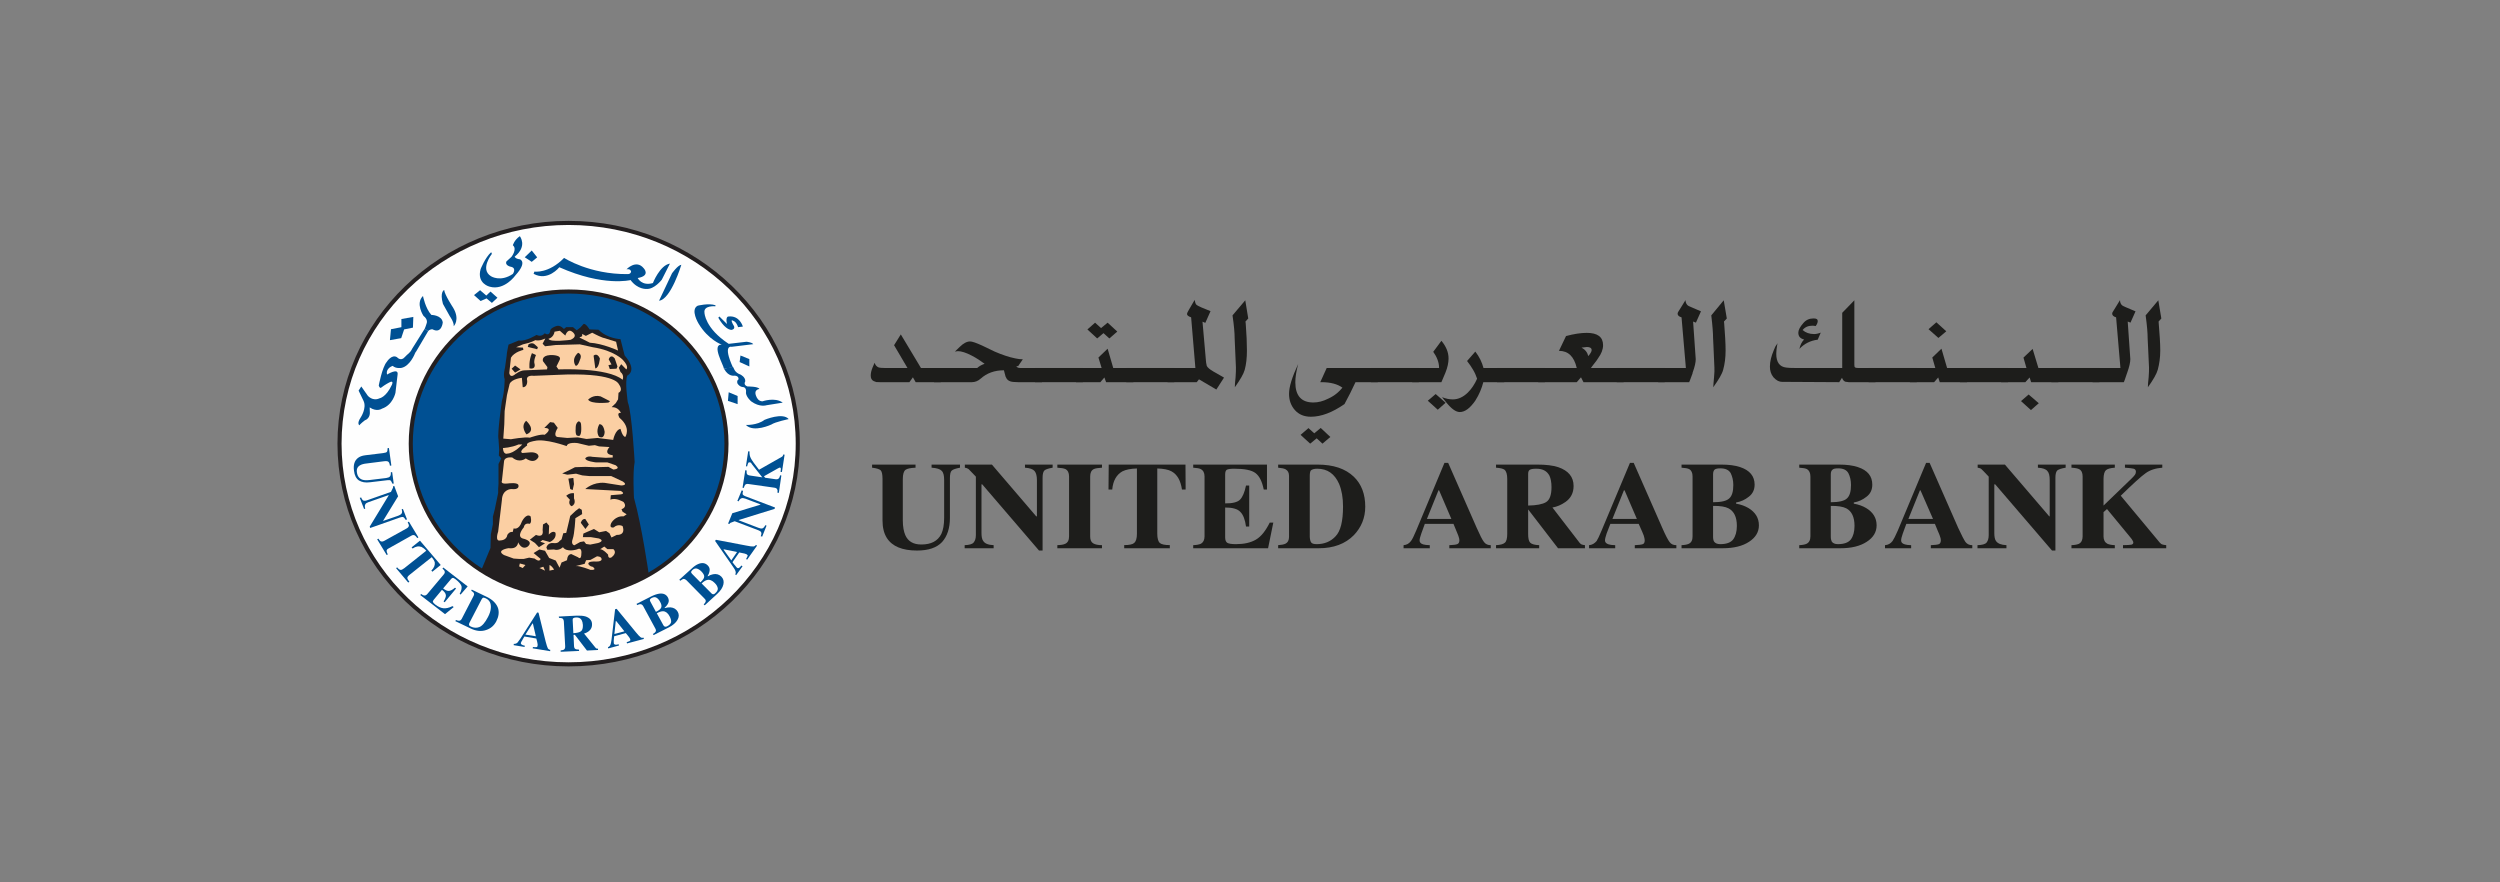 <svg width="170" height="60" viewBox="0 0 170 60" fill="none" xmlns="http://www.w3.org/2000/svg">
<rect x="0" y="0" width="170" height="60" fill="#808080" stroke="none"/>
<g clip-path="url(#clip0_2589_28846)">
<path fill-rule="evenodd" clip-rule="evenodd" d="M62.257 31.592V31.803C61.914 31.817 61.684 31.865 61.569 31.953C61.458 32.041 61.391 32.25 61.391 32.572V35.387C61.391 35.817 61.458 36.146 61.557 36.382C61.746 36.815 62.106 37.026 62.65 37.026C63.32 37.026 63.769 36.79 64.01 36.31C64.135 36.046 64.202 35.684 64.202 35.208V32.642C64.202 32.337 64.154 32.13 64.033 32.013C63.921 31.897 63.694 31.824 63.347 31.803V31.592H65.28V31.803C64.998 31.856 64.81 31.918 64.722 31.997C64.632 32.07 64.595 32.248 64.595 32.518V35.208C64.595 35.92 64.414 36.465 64.061 36.858C63.694 37.248 63.131 37.437 62.357 37.437C61.354 37.437 60.666 37.154 60.301 36.575C60.108 36.267 60.011 35.871 60.011 35.387V32.572C60.011 32.259 59.968 32.058 59.88 31.976C59.791 31.895 59.585 31.836 59.301 31.803V31.592" fill="#1D1D1B"/>
<path fill-rule="evenodd" clip-rule="evenodd" d="M65.597 37.071C65.913 37.062 66.117 37.001 66.207 36.89C66.306 36.772 66.359 36.61 66.359 36.394V32.411C66.09 32.123 65.926 31.953 65.866 31.9C65.798 31.848 65.71 31.817 65.61 31.803V31.592H67.45L70.464 35.112H70.511V32.642C70.511 32.353 70.45 32.146 70.347 32.026C70.235 31.9 70.02 31.824 69.699 31.803V31.592H71.579V31.803C71.316 31.848 71.123 31.909 71.034 31.979C70.945 32.053 70.896 32.223 70.896 32.477V37.437H70.653L66.791 32.935H66.741V36.236C66.741 36.496 66.777 36.682 66.858 36.785C66.969 36.961 67.199 37.056 67.567 37.071V37.281H65.597" fill="#1D1D1B"/>
<path fill-rule="evenodd" clip-rule="evenodd" d="M71.899 37.071C72.151 37.062 72.317 37.035 72.436 36.978C72.613 36.896 72.696 36.724 72.696 36.474V32.401C72.696 32.151 72.613 31.982 72.448 31.897C72.34 31.848 72.162 31.817 71.899 31.803V31.592H74.934V31.803C74.669 31.817 74.491 31.848 74.385 31.895C74.212 31.979 74.132 32.146 74.132 32.401V36.474C74.132 36.711 74.198 36.867 74.338 36.948C74.464 37.026 74.669 37.071 74.934 37.071V37.281H71.899" fill="#1D1D1B"/>
<path fill-rule="evenodd" clip-rule="evenodd" d="M75.393 31.592H80.613L80.623 33.288H80.373C80.283 32.675 80.056 32.265 79.659 32.049C79.457 31.935 79.127 31.87 78.695 31.856V36.297C78.695 36.609 78.758 36.815 78.86 36.917C78.978 37.018 79.201 37.067 79.547 37.067V37.281H76.446V37.067C76.801 37.067 77.021 37.015 77.13 36.917C77.249 36.81 77.311 36.605 77.311 36.297V31.856C76.877 31.87 76.561 31.935 76.329 32.049C75.927 32.271 75.685 32.685 75.632 33.288H75.378" fill="#1D1D1B"/>
<path fill-rule="evenodd" clip-rule="evenodd" d="M81.138 37.281V37.071C81.376 37.062 81.555 37.026 81.669 36.971C81.821 36.883 81.909 36.713 81.909 36.474V32.401C81.909 32.151 81.821 31.989 81.654 31.9C81.555 31.848 81.391 31.817 81.138 31.803V31.592H86.155V33.288H85.935C85.824 32.746 85.644 32.375 85.377 32.172C85.112 31.968 84.633 31.873 83.929 31.873C83.665 31.873 83.485 31.897 83.409 31.953C83.344 32.004 83.311 32.109 83.311 32.271V34.23C83.802 34.237 84.149 34.152 84.323 33.975C84.498 33.797 84.633 33.477 84.729 33.014H84.946V35.805H84.729C84.667 35.335 84.536 34.995 84.337 34.803C84.149 34.602 83.802 34.511 83.311 34.511V36.542C83.311 36.724 83.359 36.841 83.446 36.906C83.549 36.971 83.739 37.002 84.044 37.002C84.594 37.002 85.049 36.902 85.404 36.693C85.758 36.485 86.063 36.097 86.343 35.535H86.585L86.229 37.281" fill="#1D1D1B"/>
<path fill-rule="evenodd" clip-rule="evenodd" d="M89.164 36.89C89.215 36.965 89.345 37.002 89.534 37.002C90.055 37.002 90.486 36.826 90.813 36.474C91.159 36.125 91.326 35.445 91.326 34.438C91.326 33.842 91.238 33.336 91.058 32.904C90.753 32.217 90.269 31.873 89.572 31.873C89.355 31.873 89.203 31.918 89.126 32.006C89.092 32.068 89.064 32.186 89.064 32.362V36.509C89.076 36.686 89.102 36.81 89.164 36.89ZM86.914 37.071C87.145 37.056 87.297 37.022 87.396 36.978C87.573 36.892 87.654 36.734 87.654 36.509V32.362C87.654 32.145 87.573 31.993 87.412 31.909C87.311 31.856 87.145 31.824 86.914 31.803V31.592H89.583C90.675 31.592 91.489 31.87 92.062 32.42C92.582 32.923 92.837 33.603 92.837 34.455C92.837 35.212 92.572 35.858 92.062 36.391C91.478 36.985 90.675 37.281 89.684 37.281H86.914" fill="#1D1D1B"/>
<path fill-rule="evenodd" clip-rule="evenodd" d="M98.693 35.288L97.858 33.343H97.815L97.03 35.288H98.693ZM95.443 37.072C95.654 37.056 95.819 36.961 95.946 36.79C96.028 36.687 96.151 36.445 96.3 36.082L98.223 31.475H98.475L100.419 35.9C100.637 36.395 100.798 36.713 100.914 36.86C101.017 37.002 101.184 37.074 101.372 37.072V37.281H98.554V37.072C98.837 37.062 99.012 37.035 99.097 37.001C99.188 36.965 99.238 36.875 99.238 36.733C99.238 36.663 99.215 36.563 99.165 36.426C99.138 36.348 99.097 36.254 99.05 36.142L98.837 35.625H96.887C96.764 35.959 96.687 36.184 96.648 36.283C96.571 36.502 96.532 36.655 96.532 36.752C96.532 36.88 96.61 36.965 96.772 37.018C96.88 37.049 97.03 37.068 97.225 37.072V37.281H95.443V37.072Z" fill="#1D1D1B"/>
<path fill-rule="evenodd" clip-rule="evenodd" d="M105.13 34.146C105.376 33.998 105.502 33.658 105.502 33.123C105.502 32.798 105.45 32.542 105.366 32.353C105.195 32.028 104.906 31.873 104.473 31.873C104.245 31.873 104.091 31.897 104.017 31.954C103.939 32.006 103.914 32.108 103.914 32.232V34.378C104.481 34.369 104.892 34.29 105.13 34.146ZM101.73 37.071C102.024 37.056 102.223 37.001 102.327 36.907C102.44 36.818 102.492 36.61 102.492 36.301V32.572C102.492 32.248 102.429 32.041 102.301 31.938C102.209 31.873 102.036 31.824 101.73 31.803V31.592H104.538C105.123 31.592 105.591 31.647 105.962 31.768C106.656 32.006 107.004 32.434 107.004 33.048C107.004 33.511 106.823 33.87 106.454 34.132C106.175 34.328 105.882 34.456 105.565 34.511L107.407 36.903C107.462 36.965 107.508 37.012 107.561 37.026C107.621 37.049 107.689 37.062 107.777 37.071V37.281H105.946L103.914 34.641V36.301C103.914 36.597 103.952 36.798 104.054 36.902C104.155 37.001 104.359 37.062 104.664 37.071V37.281H101.73" fill="#1D1D1B"/>
<path fill-rule="evenodd" clip-rule="evenodd" d="M111.307 35.288L110.471 33.343H110.426L109.645 35.288H111.307ZM108.055 37.072C108.259 37.056 108.425 36.961 108.57 36.79C108.639 36.687 108.754 36.445 108.906 36.082L110.837 31.475H111.092L113.037 35.9C113.253 36.395 113.419 36.713 113.533 36.86C113.633 37.002 113.787 37.074 113.993 37.072V37.281H111.165V37.072C111.432 37.062 111.623 37.035 111.715 37.001C111.804 36.965 111.84 36.875 111.84 36.733C111.84 36.663 111.816 36.563 111.777 36.426C111.741 36.348 111.715 36.254 111.662 36.142L111.432 35.625H109.504C109.376 35.959 109.287 36.184 109.249 36.283C109.175 36.502 109.139 36.655 109.139 36.752C109.139 36.88 109.225 36.965 109.391 37.018C109.491 37.049 109.633 37.068 109.834 37.072V37.281H108.055V37.072Z" fill="#1D1D1B"/>
<path fill-rule="evenodd" clip-rule="evenodd" d="M116.555 36.824C116.633 36.94 116.775 37.002 116.976 37.002C117.395 37.002 117.689 36.896 117.854 36.682C118.017 36.462 118.107 36.155 118.107 35.762C118.107 35.163 117.915 34.767 117.545 34.57C117.32 34.451 116.976 34.395 116.489 34.401V36.497C116.489 36.648 116.514 36.752 116.555 36.824ZM117.585 33.895C117.777 33.726 117.865 33.423 117.865 32.981C117.865 32.667 117.797 32.4 117.689 32.177C117.561 31.953 117.33 31.848 116.976 31.848C116.798 31.848 116.668 31.873 116.593 31.935C116.531 31.993 116.489 32.1 116.489 32.253V34.152C117.041 34.152 117.407 34.064 117.585 33.895ZM114.344 37.071C114.574 37.062 114.736 37.026 114.838 36.978C115.019 36.89 115.094 36.721 115.094 36.474V32.401C115.094 32.151 115.019 31.989 114.864 31.9C114.764 31.848 114.586 31.818 114.344 31.803V31.592H117.048C117.561 31.592 117.994 31.647 118.334 31.764C118.982 31.98 119.314 32.377 119.314 32.956C119.314 33.298 119.184 33.577 118.919 33.778C118.653 33.989 118.375 34.114 118.053 34.17V34.248C118.386 34.308 118.667 34.409 118.906 34.554C119.363 34.834 119.606 35.222 119.606 35.723C119.606 36.185 119.375 36.557 118.933 36.843C118.491 37.135 117.893 37.281 117.15 37.281H114.344" fill="#1D1D1B"/>
<path fill-rule="evenodd" clip-rule="evenodd" d="M124.558 36.824C124.634 36.94 124.776 37.002 124.979 37.002C125.395 37.002 125.691 36.896 125.858 36.682C126.02 36.462 126.107 36.155 126.107 35.762C126.107 35.163 125.919 34.767 125.553 34.57C125.32 34.451 124.979 34.395 124.494 34.401V36.497C124.494 36.648 124.525 36.752 124.558 36.824ZM125.59 33.895C125.779 33.726 125.868 33.423 125.868 32.981C125.868 32.667 125.804 32.4 125.691 32.177C125.566 31.953 125.338 31.848 124.992 31.848C124.802 31.848 124.673 31.873 124.614 31.935C124.535 31.993 124.494 32.1 124.494 32.253V34.152C125.041 34.152 125.414 34.064 125.59 33.895ZM122.349 37.071C122.575 37.062 122.741 37.026 122.845 36.978C123.021 36.89 123.108 36.721 123.108 36.474V32.401C123.108 32.151 123.021 31.989 122.876 31.9C122.769 31.848 122.601 31.818 122.349 31.803V31.592H125.055C125.566 31.592 125.997 31.647 126.34 31.764C126.997 31.98 127.316 32.377 127.316 32.956C127.316 33.298 127.19 33.577 126.923 33.778C126.657 33.989 126.377 34.114 126.058 34.17V34.248C126.386 34.308 126.671 34.409 126.909 34.554C127.368 34.834 127.61 35.222 127.61 35.723C127.61 36.185 127.381 36.557 126.936 36.843C126.49 37.135 125.896 37.281 125.155 37.281H122.349" fill="#1D1D1B"/>
<path fill-rule="evenodd" clip-rule="evenodd" d="M131.444 35.288L130.594 33.343H130.555L129.77 35.288H131.444ZM128.18 37.072C128.396 37.056 128.561 36.961 128.692 36.79C128.765 36.687 128.89 36.445 129.049 36.082L130.974 31.475H131.214L133.159 35.9C133.388 36.395 133.553 36.713 133.656 36.86C133.769 37.002 133.921 37.074 134.116 37.072V37.281H131.296V37.072C131.573 37.062 131.761 37.035 131.85 37.001C131.929 36.965 131.977 36.875 131.977 36.733C131.977 36.663 131.958 36.563 131.904 36.426C131.875 36.348 131.843 36.254 131.787 36.142L131.573 35.625H129.629C129.501 35.959 129.426 36.184 129.388 36.283C129.31 36.502 129.277 36.655 129.277 36.752C129.277 36.88 129.35 36.965 129.529 37.018C129.615 37.049 129.77 37.068 129.958 37.072V37.281H128.18V37.072Z" fill="#1D1D1B"/>
<path fill-rule="evenodd" clip-rule="evenodd" d="M134.469 37.071C134.8 37.062 135.002 37.001 135.091 36.89C135.182 36.772 135.232 36.61 135.232 36.394V32.411C134.962 32.123 134.8 31.953 134.739 31.9C134.685 31.848 134.595 31.817 134.481 31.803V31.592H136.334L139.349 35.112H139.38V32.642C139.38 32.353 139.334 32.146 139.219 32.026C139.119 31.9 138.904 31.824 138.577 31.803V31.592H140.465V31.803C140.19 31.848 140.011 31.909 139.908 31.979C139.819 32.053 139.768 32.223 139.768 32.477V37.437H139.537L135.673 32.935H135.613V36.236C135.613 36.496 135.648 36.682 135.726 36.785C135.842 36.961 136.081 37.056 136.438 37.071V37.281H134.469" fill="#1D1D1B"/>
<path fill-rule="evenodd" clip-rule="evenodd" d="M140.859 37.071C141.1 37.062 141.264 37.026 141.368 36.978C141.533 36.89 141.618 36.721 141.618 36.474V32.401C141.618 32.159 141.545 31.993 141.392 31.909C141.29 31.851 141.113 31.819 140.859 31.803V31.592H143.808V31.803C143.515 31.824 143.313 31.879 143.21 31.967C143.11 32.049 143.04 32.253 143.04 32.572V34.378L144.936 32.551C145.066 32.426 145.14 32.337 145.179 32.282C145.215 32.226 145.242 32.159 145.242 32.081C145.242 31.975 145.192 31.9 145.089 31.873C144.99 31.848 144.796 31.819 144.497 31.803V31.592H147.036V31.803C146.578 31.838 146.197 31.963 145.903 32.177C145.61 32.381 145.043 32.897 144.211 33.708L146.871 36.906C146.933 36.971 146.984 37.012 147.048 37.026C147.102 37.046 147.189 37.062 147.303 37.071V37.281H144.364V37.071C144.646 37.067 144.826 37.056 144.928 37.039C145.014 37.018 145.066 36.971 145.066 36.892C145.066 36.858 145.052 36.81 145.014 36.752C144.99 36.693 144.928 36.618 144.851 36.525L143.276 34.615L143.04 34.825V36.474C143.04 36.721 143.136 36.885 143.3 36.975C143.405 37.022 143.566 37.062 143.808 37.071V37.281H140.859" fill="#1D1D1B"/>
<path fill-rule="evenodd" clip-rule="evenodd" d="M63.973 25.023V25.988H62.265L62.077 25.657L61.84 25.988H59.828C59.701 25.988 59.627 25.987 59.586 25.979C59.563 25.972 59.499 25.951 59.412 25.915C59.271 25.848 59.209 25.72 59.209 25.538C59.209 25.365 59.257 25.177 59.335 24.987L59.472 24.67C59.524 24.83 59.615 24.929 59.739 24.981C59.815 25.009 59.969 25.023 60.158 25.023H61.708L60.797 23.475L61.255 22.74L62.625 25.023" fill="#1D1D1B"/>
<path fill-rule="evenodd" clip-rule="evenodd" d="M69.552 24.43L69.231 24.903L69.116 24.889C69.142 24.98 69.231 25.023 69.381 25.023H70.858V25.988H69.231C68.968 25.988 68.785 25.966 68.686 25.926C68.491 25.856 68.38 25.693 68.33 25.426L68.307 25.338L68.267 25.179C67.628 25.179 67.11 25.37 66.688 25.745C66.511 25.907 66.306 25.988 66.09 25.988H63.515V25.023H66.45C66.588 24.898 66.754 24.805 66.954 24.738C66.688 24.542 66.409 24.353 66.09 24.188C65.699 23.98 65.368 23.878 65.138 23.878L64.934 23.906L65.266 23.584C65.52 23.34 65.747 23.218 65.968 23.218C66.105 23.218 66.375 23.311 66.791 23.5C67.071 23.638 67.351 23.77 67.628 23.903C68.153 24.131 68.622 24.288 69.043 24.372C69.231 24.416 69.398 24.43 69.552 24.43Z" fill="#1D1D1B"/>
<path fill-rule="evenodd" clip-rule="evenodd" d="M70.377 25.988H73.64V25.023H70.377V25.988Z" fill="#1D1D1B"/>
<path fill-rule="evenodd" clip-rule="evenodd" d="M75.975 22.547L75.435 23.014L75.038 22.653L74.608 23.014L73.944 22.402L74.465 21.942L74.871 22.309L75.319 21.942L75.975 22.547ZM75.319 23.712L75.7 25.023H77.071V25.988H75.214L75.099 25.668L74.823 25.988H73.169V25.023H74.91L74.693 24.311L75.319 23.712Z" fill="#1D1D1B"/>
<path fill-rule="evenodd" clip-rule="evenodd" d="M76.586 25.988H79.853V25.023H76.586V25.988Z" fill="#1D1D1B"/>
<path fill-rule="evenodd" clip-rule="evenodd" d="M82.316 21.159L81.961 21.955L81.77 21.873L82.001 24.502C82.001 24.594 82.026 24.726 82.062 24.886C82.115 24.987 82.256 25.119 82.518 25.267L83.233 25.677L82.711 26.489L81.531 25.794L81.376 25.988H79.393V25.023H81.286L80.997 21.579C80.807 21.515 80.717 21.44 80.717 21.353C80.717 21.312 80.742 21.249 80.793 21.159L80.867 21.027L81.235 20.395C81.262 20.558 81.3 20.673 81.361 20.727C81.404 20.764 81.511 20.826 81.692 20.903" fill="#1D1D1B"/>
<path fill-rule="evenodd" clip-rule="evenodd" d="M83.969 26.334C83.969 26.201 83.982 25.976 84.019 25.657C84.043 25.374 84.043 25.143 84.043 24.987C83.982 23.74 83.956 23.076 83.956 22.996C83.956 22.681 83.918 22.166 83.811 21.445L84.678 20.42L84.881 21.657L84.692 21.865L84.709 21.995C84.768 22.74 84.791 23.357 84.791 23.846C84.791 24.328 84.744 24.766 84.642 25.143C84.567 25.424 84.337 25.815 83.969 26.334Z" fill="#1D1D1B"/>
<path fill-rule="evenodd" clip-rule="evenodd" d="M88.439 29.571L88.976 29.11L89.369 29.465L89.809 29.101L90.464 29.715L89.927 30.168L89.534 29.806L89.092 30.168L88.439 29.571ZM93.688 25.023V25.988H92.174L91.808 26.747L91.424 27.478C90.6 28.05 89.84 28.338 89.138 28.338C88.68 28.338 88.323 28.185 88.059 27.893C87.793 27.596 87.654 27.225 87.654 26.782C87.654 26.306 87.865 25.631 88.275 24.754C88.148 25.241 88.082 25.655 88.082 25.993C88.082 26.908 88.491 27.369 89.308 27.369C89.636 27.369 89.964 27.286 90.321 27.107C90.54 27.009 90.741 26.882 90.928 26.728C91.041 26.636 91.159 26.508 91.285 26.362C90.953 26.115 90.471 25.988 89.853 25.988H89.778L90.216 25.023H93.688Z" fill="#1D1D1B"/>
<path fill-rule="evenodd" clip-rule="evenodd" d="M93.216 25.988H96.486V25.023H93.216V25.988Z" fill="#1D1D1B"/>
<path fill-rule="evenodd" clip-rule="evenodd" d="M97.09 27.249L97.626 26.795L98.3 27.388L97.768 27.862L97.09 27.249ZM96.028 25.023H97.858C97.858 24.643 97.712 24.275 97.461 23.923L98.016 23.174C98.338 23.559 98.502 23.959 98.502 24.372C98.502 24.648 98.439 24.974 98.287 25.347L98.016 25.988H96.028V25.023Z" fill="#1D1D1B"/>
<path fill-rule="evenodd" clip-rule="evenodd" d="M100.877 25.023H102.29V25.988H100.865C100.761 26.401 100.585 26.826 100.321 27.243C99.963 27.758 99.62 28.019 99.264 28.019C98.996 28.019 98.683 27.79 98.326 27.338L98.135 27.104L98.06 27.007C98.3 27.107 98.554 27.159 98.794 27.159C99.148 27.159 99.493 27.007 99.811 26.696C100.065 26.443 100.281 26.126 100.443 25.751C100.37 25.531 100.281 25.33 100.166 25.14C100.053 24.957 99.928 24.754 99.761 24.548L100.321 23.907C100.595 24.262 100.775 24.633 100.877 25.023Z" fill="#1D1D1B"/>
<path fill-rule="evenodd" clip-rule="evenodd" d="M101.796 25.988H105.057V25.023H101.796V25.988Z" fill="#1D1D1B"/>
<path fill-rule="evenodd" clip-rule="evenodd" d="M108.005 24.215C108.157 24.034 108.232 23.901 108.232 23.805C108.232 23.668 108.117 23.596 107.916 23.596L107.545 23.638C107.791 23.768 107.938 23.959 108.005 24.215ZM110.408 25.023V25.988H107.676L107.508 25.657L107.219 25.988H104.6V25.023H107.219C107.037 24.246 106.645 23.858 106.009 23.858L106.49 22.851C107.037 22.703 107.508 22.635 107.901 22.635C108.639 22.635 109.009 22.916 109.009 23.475C109.009 23.762 108.892 24.056 108.678 24.349C108.662 24.398 108.524 24.58 108.273 24.898L108.182 25.023" fill="#1D1D1B"/>
<path fill-rule="evenodd" clip-rule="evenodd" d="M109.938 25.988H113.203V25.023H109.938V25.988Z" fill="#1D1D1B"/>
<path fill-rule="evenodd" clip-rule="evenodd" d="M115.666 21.171L115.322 21.939L115.131 21.865L115.31 24.424C115.31 24.633 115.247 24.939 115.094 25.355V25.387L114.926 25.838L114.864 25.988H112.756V25.023H114.64L114.344 21.579C114.163 21.528 114.077 21.445 114.077 21.326C114.077 21.279 114.105 21.218 114.154 21.147L114.23 21.029L114.614 20.407C114.614 20.539 114.659 20.654 114.736 20.737C114.777 20.784 114.864 20.835 115.018 20.892" fill="#1D1D1B"/>
<path fill-rule="evenodd" clip-rule="evenodd" d="M116.501 26.334C116.501 26.201 116.531 25.976 116.555 25.657C116.579 25.374 116.593 25.143 116.579 24.987C116.531 23.74 116.489 23.076 116.489 22.996C116.489 22.681 116.454 22.166 116.367 21.445L117.214 20.42L117.423 21.657L117.23 21.865L117.245 21.995C117.303 22.74 117.341 23.357 117.341 23.846C117.341 24.328 117.281 24.766 117.176 25.143C117.104 25.424 116.873 25.815 116.501 26.334Z" fill="#1D1D1B"/>
<path fill-rule="evenodd" clip-rule="evenodd" d="M123.811 22.618L123.606 23.098C123.108 23.159 122.689 23.372 122.36 23.726C122.414 23.464 122.517 23.254 122.678 23.086C122.414 23.021 122.286 22.873 122.286 22.624C122.286 22.445 122.399 22.225 122.631 21.963C122.809 21.756 123.032 21.653 123.325 21.653C123.519 21.653 123.606 21.709 123.606 21.83C123.606 21.923 123.569 22.036 123.466 22.172C123.38 22.153 123.298 22.147 123.24 22.147C122.96 22.147 122.74 22.243 122.575 22.44C122.782 22.624 123.044 22.716 123.361 22.716C123.481 22.716 123.629 22.689 123.811 22.618ZM126.096 20.42V24.812C126.096 24.906 126.107 24.96 126.148 24.987C126.186 25.009 126.246 25.023 126.35 25.023H127.534V25.988H125.714L125.486 25.958C125.375 25.916 125.31 25.827 125.255 25.69L125.067 25.988L121.184 25.966C120.953 25.961 120.763 25.848 120.583 25.642C120.43 25.444 120.354 25.212 120.354 24.932C120.354 24.582 120.447 24.215 120.625 23.796C120.647 23.73 120.686 23.649 120.72 23.576C120.763 23.519 120.799 23.438 120.877 23.34L120.848 23.456C120.811 23.679 120.786 23.88 120.786 24.056C120.786 24.633 121.014 24.947 121.468 24.995C121.588 25.015 121.787 25.023 122.08 25.023H125.271V21.271" fill="#1D1D1B"/>
<path fill-rule="evenodd" clip-rule="evenodd" d="M127.067 25.988H130.343V25.023H127.067V25.988Z" fill="#1D1D1B"/>
<path fill-rule="evenodd" clip-rule="evenodd" d="M132.347 22.528L131.812 22.98L131.139 22.384L131.672 21.916L132.347 22.528ZM132.019 23.711L132.402 25.023H133.761V25.988H131.904L131.799 25.668L131.519 25.988H129.87V25.023H131.6L131.396 24.311L132.019 23.711Z" fill="#1D1D1B"/>
<path fill-rule="evenodd" clip-rule="evenodd" d="M133.275 25.988H136.552V25.023H133.275V25.988Z" fill="#1D1D1B"/>
<path fill-rule="evenodd" clip-rule="evenodd" d="M137.429 27.274L137.947 26.826L138.637 27.42L138.104 27.885L137.429 27.274ZM138.218 23.726L138.611 25.023H139.971V25.988H138.116L138.014 25.668L137.723 25.988H136.073V25.023H137.798L137.596 24.316L138.218 23.726Z" fill="#1D1D1B"/>
<path fill-rule="evenodd" clip-rule="evenodd" d="M139.488 25.988H142.762V25.023H139.488V25.988Z" fill="#1D1D1B"/>
<path fill-rule="evenodd" clip-rule="evenodd" d="M145.215 21.171L144.873 21.939L144.685 21.865L144.862 24.424C144.862 24.633 144.796 24.939 144.646 25.355L144.633 25.387L144.481 25.838L144.421 25.988H142.293V25.023H144.189L143.895 21.579C143.718 21.528 143.628 21.445 143.628 21.326C143.628 21.279 143.652 21.218 143.706 21.147L143.78 21.029L144.161 20.407C144.161 20.539 144.198 20.654 144.277 20.737C144.317 20.784 144.421 20.835 144.557 20.892" fill="#1D1D1B"/>
<path fill-rule="evenodd" clip-rule="evenodd" d="M146.056 26.334C146.056 26.201 146.069 25.976 146.108 25.657C146.133 25.374 146.133 25.143 146.133 24.987C146.069 23.74 146.04 23.076 146.04 22.996C146.04 22.681 146.003 22.166 145.903 21.445L146.765 20.42L146.971 21.657L146.784 21.865L146.794 21.995C146.856 22.74 146.898 23.357 146.898 23.846C146.898 24.328 146.829 24.766 146.728 25.143C146.65 25.424 146.427 25.815 146.056 26.334Z" fill="#1D1D1B"/>
<path fill-rule="evenodd" clip-rule="evenodd" d="M38.663 45.176C47.27 45.176 54.248 38.455 54.248 30.171C54.248 21.877 47.27 15.159 38.663 15.159C30.066 15.159 23.087 21.877 23.087 30.171C23.087 38.455 30.066 45.176 38.663 45.176Z" fill="#FEFEFE"/>
<path fill-rule="evenodd" clip-rule="evenodd" d="M38.663 45.176C47.27 45.176 54.248 38.455 54.248 30.171C54.248 21.877 47.27 15.159 38.663 15.159C30.066 15.159 23.087 21.877 23.087 30.171C23.087 38.455 30.066 45.176 38.663 45.176Z" stroke="#231F20" stroke-width="0.278"/>
<path fill-rule="evenodd" clip-rule="evenodd" d="M38.663 40.512C44.593 40.512 49.4 35.883 49.4 30.171C49.4 24.457 44.593 19.823 38.663 19.823C32.728 19.823 27.932 24.457 27.932 30.171C27.932 35.883 32.728 40.512 38.663 40.512Z" fill="#005093"/>
<path fill-rule="evenodd" clip-rule="evenodd" d="M38.663 40.512C44.593 40.512 49.4 35.883 49.4 30.171C49.4 24.457 44.593 19.823 38.663 19.823C32.728 19.823 27.932 24.457 27.932 30.171C27.932 35.883 32.728 40.512 38.663 40.512Z" stroke="#231F20" stroke-width="0.278"/>
<path fill-rule="evenodd" clip-rule="evenodd" d="M26.357 30.475C26.357 30.604 26.342 30.686 26.31 30.723C26.289 30.762 26.193 30.793 26.053 30.81L24.837 30.958C24.626 30.985 24.456 31.049 24.34 31.141C24.106 31.321 24.014 31.614 24.074 32.02C24.106 32.328 24.227 32.547 24.407 32.671C24.604 32.789 24.848 32.837 25.16 32.794L26.334 32.655C26.447 32.641 26.53 32.647 26.565 32.678C26.598 32.709 26.635 32.777 26.681 32.888L26.774 32.882L26.667 32.103L26.576 32.116C26.586 32.254 26.565 32.345 26.515 32.4C26.471 32.453 26.387 32.486 26.261 32.505L25.139 32.641C24.93 32.665 24.771 32.66 24.651 32.623C24.432 32.552 24.302 32.385 24.268 32.113C24.236 31.896 24.315 31.732 24.489 31.637C24.585 31.581 24.722 31.539 24.906 31.519L26.133 31.363C26.274 31.346 26.369 31.361 26.412 31.403C26.46 31.443 26.496 31.531 26.515 31.668L26.612 31.655L26.447 30.465" fill="#005093"/>
<path fill-rule="evenodd" clip-rule="evenodd" d="M24.757 34.613L24.837 34.582C24.791 34.444 24.802 34.341 24.859 34.268C24.884 34.226 24.952 34.185 25.056 34.147L26.426 33.667V33.694L25.139 35.813L25.173 35.903L27.215 35.184C27.314 35.147 27.384 35.143 27.435 35.17C27.481 35.193 27.524 35.257 27.585 35.35L27.678 35.322L27.397 34.605L27.314 34.635C27.353 34.76 27.353 34.851 27.314 34.912C27.282 34.971 27.201 35.022 27.091 35.065L26.054 35.424V35.408L27.072 33.747L26.808 33.041L26.728 33.071C26.736 33.115 26.728 33.153 26.715 33.184C26.704 33.214 26.657 33.302 26.586 33.447L24.946 34.025C24.859 34.056 24.782 34.062 24.722 34.044C24.663 34.021 24.604 33.951 24.558 33.826L24.464 33.856" fill="#005093"/>
<path fill-rule="evenodd" clip-rule="evenodd" d="M26.295 37.743L26.369 37.7C26.321 37.602 26.289 37.525 26.289 37.458C26.289 37.396 26.334 37.338 26.426 37.293L27.967 36.429C28.059 36.373 28.141 36.369 28.209 36.411C28.257 36.436 28.303 36.493 28.373 36.589L28.452 36.543L27.805 35.471L27.723 35.519C27.77 35.61 27.805 35.681 27.805 35.729C27.805 35.806 27.758 35.871 27.666 35.926L26.122 36.782C26.018 36.834 25.952 36.84 25.866 36.796C25.834 36.766 25.786 36.715 25.729 36.627L25.648 36.674" fill="#005093"/>
<path fill-rule="evenodd" clip-rule="evenodd" d="M27.988 37.222L28.559 36.766L29.968 38.418L29.402 38.877L29.332 38.802C29.52 38.613 29.588 38.422 29.565 38.246C29.54 38.146 29.473 38.027 29.36 37.887L27.864 39.078C27.758 39.159 27.7 39.236 27.7 39.296C27.7 39.357 27.743 39.444 27.839 39.555L27.758 39.614L26.935 38.636L27.003 38.578C27.094 38.689 27.164 38.743 27.236 38.753C27.294 38.763 27.384 38.72 27.488 38.64L28.985 37.45C28.871 37.32 28.753 37.235 28.662 37.191C28.465 37.119 28.269 37.154 28.059 37.3" fill="#005093"/>
<path fill-rule="evenodd" clip-rule="evenodd" d="M30.853 41.279L30.768 41.217C30.528 41.336 30.32 41.383 30.143 41.36C29.968 41.34 29.797 41.258 29.612 41.119C29.507 41.037 29.46 40.983 29.437 40.933C29.427 40.888 29.45 40.838 29.499 40.777L30.053 40.109C30.228 40.237 30.305 40.351 30.32 40.471C30.331 40.58 30.269 40.727 30.164 40.901L30.237 40.954L31.012 40.019L30.94 39.963C30.781 40.098 30.644 40.172 30.537 40.182C30.433 40.198 30.294 40.142 30.132 40.014L30.676 39.369C30.711 39.322 30.761 39.296 30.794 39.296C30.84 39.296 30.896 39.333 30.991 39.401C31.213 39.579 31.35 39.736 31.385 39.868C31.408 40.002 31.373 40.172 31.258 40.38L31.322 40.43L31.8 39.876L30.143 38.591L30.088 38.666C30.164 38.73 30.214 38.79 30.228 38.826C30.261 38.902 30.251 38.973 30.178 39.059L29.055 40.396C28.985 40.476 28.917 40.505 28.831 40.493C28.787 40.487 28.721 40.454 28.637 40.391L28.579 40.462L30.261 41.762" fill="#005093"/>
<path fill-rule="evenodd" clip-rule="evenodd" d="M32.011 42.739C32.378 42.92 32.74 42.956 33.077 42.834C33.377 42.732 33.598 42.535 33.75 42.246C33.912 41.93 33.954 41.626 33.864 41.344C33.75 41.034 33.494 40.772 33.086 40.58L32.078 40.093L32.046 40.174C32.129 40.225 32.172 40.26 32.207 40.301C32.242 40.367 32.254 40.43 32.207 40.516L31.396 42.084C31.35 42.168 31.282 42.212 31.213 42.212C31.151 42.212 31.096 42.196 31.003 42.158L30.966 42.24L32.011 42.739ZM32.74 40.772C32.777 40.709 32.809 40.666 32.831 40.653C32.882 40.63 32.937 40.64 33.028 40.684C33.288 40.807 33.401 41.022 33.377 41.34C33.367 41.529 33.298 41.742 33.181 41.96C32.984 42.342 32.788 42.565 32.59 42.642C32.404 42.713 32.207 42.7 32.011 42.605C31.942 42.571 31.895 42.531 31.895 42.494C31.882 42.454 31.895 42.402 31.93 42.337L32.74 40.772Z" fill="#005093"/>
<path fill-rule="evenodd" clip-rule="evenodd" d="M35.673 43.994L35.683 43.904C35.598 43.891 35.545 43.872 35.513 43.852C35.441 43.819 35.417 43.778 35.417 43.729C35.426 43.686 35.451 43.624 35.513 43.538C35.523 43.501 35.582 43.413 35.66 43.282L36.47 43.42L36.528 43.642C36.541 43.694 36.541 43.737 36.554 43.778C36.564 43.833 36.564 43.872 36.554 43.904C36.554 43.962 36.519 43.999 36.483 44.004C36.438 44.011 36.366 44.011 36.238 43.999L36.224 44.087L37.409 44.281L37.42 44.191C37.341 44.177 37.282 44.141 37.249 44.075C37.213 44.004 37.167 43.863 37.109 43.641L36.62 41.665L36.528 41.646L35.383 43.433C35.288 43.573 35.22 43.664 35.187 43.7C35.116 43.763 35.032 43.79 34.939 43.782L34.929 43.871L35.673 43.994ZM36.206 42.396L36.238 42.402L36.438 43.266L35.727 43.153L36.206 42.396Z" fill="#005093"/>
<path fill-rule="evenodd" clip-rule="evenodd" d="M39.381 44.264L39.366 44.172C39.237 44.172 39.147 44.154 39.1 44.111C39.056 44.075 39.031 43.989 39.031 43.871L39 43.173L39.089 43.166L39.913 44.237L40.666 44.199V44.111C40.632 44.111 40.596 44.111 40.574 44.105C40.551 44.097 40.526 44.076 40.501 44.052L39.714 43.081C39.845 43.048 39.956 42.991 40.066 42.899C40.199 42.782 40.27 42.629 40.258 42.434C40.25 42.173 40.086 42.004 39.799 41.912C39.636 41.87 39.436 41.855 39.196 41.865L37.999 41.925L38.012 42.014C38.144 42.017 38.223 42.035 38.255 42.061C38.311 42.104 38.346 42.193 38.346 42.325L38.429 43.891C38.443 44.024 38.417 44.111 38.371 44.154C38.335 44.194 38.244 44.217 38.125 44.231V44.321L39.381 44.264ZM38.941 42.153C38.941 42.097 38.949 42.061 38.988 42.035C39.01 42.011 39.078 41.995 39.171 41.987C39.359 41.98 39.482 42.04 39.555 42.173C39.599 42.253 39.623 42.359 39.636 42.496C39.644 42.721 39.599 42.866 39.495 42.932C39.398 43.003 39.227 43.041 38.988 43.058L38.941 42.153Z" fill="#005093"/>
<path fill-rule="evenodd" clip-rule="evenodd" d="M42.09 43.894L42.067 43.808C41.988 43.833 41.931 43.842 41.884 43.842C41.8 43.836 41.763 43.808 41.743 43.763C41.734 43.722 41.734 43.654 41.734 43.557C41.743 43.512 41.743 43.416 41.763 43.266L42.554 43.05L42.705 43.234C42.741 43.272 42.765 43.308 42.786 43.34C42.817 43.386 42.843 43.429 42.853 43.454C42.87 43.512 42.87 43.553 42.832 43.581C42.797 43.6 42.726 43.634 42.613 43.669L42.638 43.754L43.784 43.448L43.76 43.36C43.677 43.382 43.607 43.377 43.553 43.326C43.495 43.28 43.374 43.167 43.238 42.991L41.931 41.4L41.827 41.428L41.581 43.517C41.56 43.68 41.534 43.786 41.509 43.842C41.476 43.923 41.432 43.979 41.339 44.004L41.361 44.094L42.09 43.894ZM41.871 42.237L41.903 42.23L42.46 42.931L41.778 43.112L41.871 42.237Z" fill="#005093"/>
<path fill-rule="evenodd" clip-rule="evenodd" d="M44.662 41.702C44.836 41.61 44.978 41.56 45.092 41.564C45.26 41.57 45.419 41.684 45.534 41.911C45.613 42.055 45.648 42.192 45.637 42.301C45.613 42.414 45.52 42.506 45.37 42.587C45.297 42.623 45.233 42.626 45.181 42.596C45.148 42.581 45.124 42.542 45.092 42.485L44.662 41.702ZM45.499 42.654C45.763 42.513 45.96 42.346 46.066 42.157C46.182 41.96 46.182 41.779 46.089 41.605C45.984 41.42 45.821 41.318 45.589 41.3C45.475 41.293 45.345 41.312 45.208 41.347L45.194 41.32C45.297 41.235 45.38 41.138 45.439 41.013C45.499 40.885 45.485 40.761 45.419 40.63C45.297 40.41 45.092 40.33 44.816 40.371C44.662 40.396 44.487 40.454 44.292 40.551L43.283 41.064L43.33 41.147C43.423 41.099 43.494 41.083 43.534 41.083C43.621 41.083 43.689 41.129 43.739 41.218L44.562 42.739C44.617 42.834 44.617 42.914 44.569 42.974C44.546 43.016 44.487 43.058 44.397 43.11L44.445 43.186L45.499 42.654ZM44.221 40.901C44.187 40.845 44.187 40.799 44.2 40.761C44.214 40.727 44.257 40.69 44.325 40.657C44.456 40.593 44.562 40.589 44.652 40.65C44.742 40.705 44.816 40.792 44.884 40.92C44.978 41.08 45.001 41.209 44.964 41.307C44.928 41.405 44.816 41.509 44.603 41.605L44.221 40.901Z" fill="#005093"/>
<path fill-rule="evenodd" clip-rule="evenodd" d="M47.711 39.675C47.85 39.54 47.977 39.464 48.08 39.44C48.243 39.394 48.429 39.464 48.602 39.644C48.73 39.768 48.788 39.889 48.81 39.999C48.824 40.109 48.767 40.229 48.638 40.338C48.579 40.401 48.522 40.42 48.461 40.402C48.429 40.391 48.382 40.367 48.349 40.318L47.711 39.675ZM48.776 40.378C49.01 40.163 49.14 39.956 49.191 39.738C49.238 39.528 49.191 39.352 49.052 39.211C48.904 39.059 48.706 39.004 48.49 39.049C48.37 39.071 48.252 39.117 48.138 39.189L48.119 39.171C48.184 39.067 48.233 38.948 48.252 38.815C48.276 38.676 48.233 38.555 48.127 38.449C47.953 38.273 47.734 38.242 47.464 38.36C47.327 38.418 47.177 38.524 47.029 38.668L46.192 39.424L46.262 39.492C46.343 39.424 46.413 39.386 46.459 39.37C46.526 39.357 46.598 39.386 46.681 39.458L47.905 40.703C47.986 40.777 48.012 40.851 47.977 40.93C47.964 40.974 47.921 41.034 47.85 41.099L47.921 41.161L48.776 40.378ZM47.062 39.023C47.014 38.973 46.994 38.932 46.994 38.895C47.008 38.856 47.029 38.815 47.084 38.763C47.188 38.666 47.293 38.636 47.397 38.666C47.5 38.699 47.605 38.766 47.699 38.863C47.825 38.994 47.895 39.113 47.885 39.216C47.885 39.322 47.79 39.447 47.628 39.598L47.062 39.023Z" fill="#005093"/>
<path fill-rule="evenodd" clip-rule="evenodd" d="M50.493 38.508L50.407 38.455C50.361 38.525 50.321 38.573 50.284 38.594C50.224 38.64 50.181 38.649 50.131 38.619C50.099 38.594 50.051 38.543 49.996 38.465C49.959 38.432 49.899 38.352 49.808 38.229L50.269 37.567L50.515 37.617C50.574 37.624 50.608 37.638 50.642 37.644C50.701 37.664 50.746 37.682 50.771 37.693C50.828 37.729 50.852 37.765 50.839 37.804C50.828 37.839 50.794 37.909 50.736 38.011L50.803 38.059L51.477 37.105L51.407 37.053C51.351 37.127 51.291 37.16 51.221 37.16C51.141 37.165 50.989 37.15 50.758 37.1L48.683 36.706L48.625 36.783L49.84 38.532C49.934 38.668 49.996 38.766 50.005 38.822C50.041 38.903 50.041 38.983 49.996 39.06L50.061 39.107L50.493 38.508ZM49.207 37.381L49.214 37.351L50.12 37.537L49.728 38.106L49.207 37.381Z" fill="#005093"/>
<path fill-rule="evenodd" clip-rule="evenodd" d="M52.125 35.743L52.042 35.712C51.974 35.843 51.906 35.926 51.812 35.94C51.769 35.947 51.686 35.934 51.58 35.893L50.235 35.38V35.359L52.669 34.605L52.703 34.511L50.69 33.746C50.582 33.706 50.528 33.66 50.501 33.612C50.493 33.566 50.493 33.487 50.528 33.381L50.436 33.344L50.141 34.06L50.224 34.092C50.284 33.972 50.352 33.905 50.424 33.881C50.483 33.856 50.574 33.871 50.69 33.911L51.709 34.297V34.317L49.797 34.9L49.509 35.605L49.601 35.631C49.612 35.596 49.647 35.57 49.67 35.553C49.703 35.539 49.797 35.501 49.959 35.444L51.58 36.063C51.676 36.096 51.731 36.141 51.754 36.192C51.791 36.246 51.778 36.338 51.731 36.462L51.828 36.49" fill="#005093"/>
<path fill-rule="evenodd" clip-rule="evenodd" d="M52.962 33.514L52.865 33.504C52.88 33.407 52.88 33.338 52.854 33.293C52.831 33.219 52.763 33.176 52.659 33.163L50.885 32.911C50.786 32.9 50.71 32.919 50.667 32.974C50.631 33.011 50.608 33.077 50.582 33.176L50.493 33.167L50.678 31.974L50.771 31.992C50.758 32.116 50.771 32.198 50.803 32.245C50.828 32.296 50.919 32.328 51.061 32.345L51.836 32.459L51.151 31.593C51.117 31.528 51.073 31.488 51.061 31.467C51.037 31.452 51.014 31.438 50.982 31.438C50.937 31.432 50.896 31.443 50.877 31.487C50.852 31.522 50.839 31.599 50.803 31.716L50.723 31.706L50.877 30.688L50.969 30.696C50.955 30.883 50.989 31.04 51.061 31.17C51.129 31.303 51.315 31.565 51.614 31.944L53.157 31.067C53.19 31.049 53.214 31.032 53.226 31.006C53.24 30.99 53.25 30.952 53.263 30.904L53.353 30.919L53.171 32.099L53.075 32.082C53.098 31.98 53.098 31.906 53.098 31.868C53.098 31.827 53.075 31.807 53.051 31.797C53.028 31.797 53.003 31.797 52.984 31.808C52.962 31.82 52.926 31.831 52.88 31.861L51.949 32.385L52.03 32.486L52.743 32.589C52.843 32.603 52.926 32.58 52.971 32.513C53.003 32.481 53.028 32.416 53.046 32.32L53.132 32.334" fill="#005093"/>
<path fill-rule="evenodd" clip-rule="evenodd" d="M39.1 40.505C35.523 40.709 32.728 38.766 32.728 38.766L33.353 37.26L33.377 36.349L33.516 35.645V35.131L33.642 34.648L33.875 33.521V33.255L33.898 32.899V31.552L34.085 31.172L33.92 30.974L33.945 30.598L33.898 29.869C33.806 29.497 34.129 27.262 34.129 27.262C34.316 26.68 34.316 25.782 34.316 25.782C34.2 25.491 34.34 25.006 34.34 25.006L34.451 24.208C34.451 24.013 34.58 23.434 34.58 23.434L35.275 23.152C35.752 23.238 36.483 22.774 36.483 22.774C36.833 22.95 37.04 22.663 37.04 22.663C37.364 22.882 37.409 22.528 37.409 22.528C37.387 22.308 37.816 22.178 37.816 22.178C38.09 22.062 38.346 22.371 38.346 22.371L38.503 22.243H38.962L39.216 22.46L39.471 22.262L39.689 22.024C39.854 21.998 40.086 22.398 40.086 22.398L40.702 22.421C41.303 23.035 42.194 23.062 42.194 23.062L42.474 24.169C43.389 25.23 42.658 25.536 42.658 25.536C42.474 25.934 42.691 27.35 42.691 27.35C42.973 28.058 43.156 31.42 43.156 31.42C43.016 32.122 43.11 33.85 43.11 33.85C43.654 35.799 44.118 39.067 44.118 39.067C42.101 40.396 39.1 40.505 39.1 40.505Z" fill="#231F20"/>
<path fill-rule="evenodd" clip-rule="evenodd" d="M35.8 33.229C35.8 33.229 36.031 32.834 36.607 32.877L37.437 32.834C37.437 32.834 37.837 32.745 37.437 32.499C37.437 32.499 36.898 32.678 36.646 32.459L36.354 32.435C36.354 32.435 36.33 32.765 35.889 32.678C35.889 32.678 35.231 33.12 35.8 33.229Z" fill="#231F20"/>
<path fill-rule="evenodd" clip-rule="evenodd" d="M40.153 38.753C40.666 38.779 40.294 38.539 40.294 38.539C40.086 38.514 40.014 38.36 40.014 38.36C39.947 38.16 40.432 38.182 40.432 38.182C40.432 38.182 40.91 38.227 40.91 38.028C40.91 37.829 40.596 37.829 40.596 37.829L40.153 38.073L39.854 38.095L39.757 38.34L39.147 38.493C39.398 38.449 40.153 38.753 40.153 38.753Z" fill="#FBCFA3"/>
<path fill-rule="evenodd" clip-rule="evenodd" d="M41.349 37.715C41.349 38.052 41.591 37.895 41.591 37.895C42.01 37.564 41.707 37.343 41.707 37.343H41.303L41.092 37.165L40.813 37.343C41.047 37.365 41.349 37.715 41.349 37.715Z" fill="#FBCFA3"/>
<path fill-rule="evenodd" clip-rule="evenodd" d="M37.364 38.802L37.677 38.737C37.677 38.737 37.528 38.468 37.364 38.422" fill="#FBCFA3"/>
<path fill-rule="evenodd" clip-rule="evenodd" d="M37.062 38.803L36.949 38.539L36.68 38.626" fill="#FBCFA3"/>
<path fill-rule="evenodd" clip-rule="evenodd" d="M35.545 38.626L35.727 38.422L35.348 38.314L35.301 38.514" fill="#FBCFA3"/>
<path fill-rule="evenodd" clip-rule="evenodd" d="M38.048 38.604L38.186 38.248L38.559 38.094C38.559 38.094 38.559 37.697 38.845 37.675L39.309 37.895C39.309 37.895 39.533 38.138 39.533 37.63C39.533 37.63 39.599 37.165 39.216 37.365C39.216 37.365 38.533 37.585 38.28 37.208C38.28 37.208 38.024 37.479 37.664 37.365L37.223 37.387L37.155 37.235C37.155 37.235 37.223 36.9 37.608 36.925C37.608 36.925 37.928 36.99 38.048 36.791L38.186 36.679L38.303 36.26L38.503 36.236L38.709 35.374L38.775 35.084L39.147 34.735L39.381 34.559L39.562 34.668L39.587 34.958L39.125 35.238C39.125 35.238 39.078 36.283 38.941 36.657C38.801 37.032 39.056 37.08 39.056 37.08L39.449 36.857L39.714 36.812L39.854 36.99L40.133 37.032L40.666 36.925C40.666 36.925 41.166 36.791 40.735 36.618L40.177 36.525H39.636L39.669 36.283L39.973 36.149L40.389 35.971L40.748 36.196L41.21 36.104L41.443 36.26L41.581 36.55L41.939 36.373C41.939 36.373 42.565 36.436 42.337 35.775C42.337 35.775 42.029 35.594 41.734 35.864C41.734 35.864 41.392 35.95 41.56 35.574C41.56 35.574 41.827 35.066 42.404 35.111L42.613 34.976L42.337 34.8L42.262 34.625C42.262 34.625 42.691 34.511 42.404 34.139C42.404 34.139 41.871 33.806 41.509 33.98L41.534 33.673L42.101 33.626C42.101 33.626 42.613 33.626 42.22 33.383L39.799 33.255C39.799 33.255 40.316 32.765 41.117 32.834L42.242 33.011C42.242 33.011 42.741 33.011 42.358 32.745L41.56 32.372H40.066L39.599 32.328L39.171 32.21L38.578 32.279L38.229 32.194L38.752 31.949L39.1 31.77L39.808 31.747L40.454 31.77L41.373 31.747L41.707 31.928C41.707 31.928 42.242 31.901 41.871 31.64L41.303 31.443H40.526C40.526 31.443 39.808 31.369 39.799 31.172C39.799 31.172 39.9 30.974 40.294 31.066L41.188 31.131L41.664 31.11V30.952C41.664 30.952 40.999 30.931 41.443 30.398L40.735 30.355L40.454 30.27L40.041 30.312L39.289 30.133C39.289 30.133 38.603 30.029 38.533 30.335C38.533 30.335 37.062 29.804 36.355 29.983C36.355 29.983 35.727 30.069 35.849 30.292C35.849 30.292 35.231 30.689 35.523 30.804L36.104 30.757C36.104 30.757 36.62 30.733 36.62 31.066C36.62 31.066 36.403 31.614 35.753 31.172C35.753 31.172 35.324 31.528 34.836 31.11C34.836 31.11 34.292 31.02 34.272 31.397L34.129 32.7C34.129 32.7 33.992 32.942 34.538 32.876C34.538 32.876 35.275 32.765 35.258 33.032C35.258 33.032 35.324 33.322 34.769 33.255C34.769 33.255 34.155 33.255 34.129 34.005L33.875 36.149C33.875 36.149 33.618 36.857 34.036 36.748C34.036 36.748 34.451 36.748 34.5 36.373C34.5 36.373 34.63 36.129 34.863 36.175L34.929 35.928C34.929 35.928 35.275 36.087 35.488 35.464C35.488 35.464 35.778 34.871 36.079 35.111C36.079 35.111 36.194 35.553 36.006 35.621C36.006 35.621 35.683 35.507 35.614 35.864C35.614 35.864 35.093 36.462 35.545 36.618C35.545 36.618 36.307 36.766 35.911 37.145C35.911 37.145 35.545 37.498 35.231 36.876C35.231 36.876 35.231 37.365 34.58 37.275C34.58 37.275 33.688 37.41 34.272 37.743L34.929 37.982L35.301 38.007H35.614L35.983 37.919L36.355 37.982C36.355 37.982 36.68 38.273 36.763 38.007L36.285 37.608L36.68 37.365L37.062 37.453L37.341 37.941L37.791 38.118" fill="#FBCFA3"/>
<path fill-rule="evenodd" clip-rule="evenodd" d="M41.697 29.914C41.697 29.914 41.827 29.229 42.194 29.161C42.194 29.161 42.312 29.673 42.519 29.715C42.519 29.715 42.947 29.097 42.125 28.411C42.125 28.411 41.894 28.039 42.22 28.076C42.22 28.076 42.059 27.661 41.591 27.686L41.871 27.416L42.029 27.155L42.059 26.708C42.059 26.708 42.424 26.578 42.059 26.09C42.059 26.09 41.734 25.296 37.861 25.492L36.285 25.556C36.285 25.556 35.727 25.47 35.849 25.894C35.849 25.894 35.889 26.332 35.545 26.332L35.488 25.691C35.488 25.691 34.792 25.76 34.652 26.113L34.474 26.865L34.316 27.95L34.292 28.854L34.224 29.825L34.744 29.869C34.744 29.869 35.683 29.696 36.031 29.761C36.031 29.761 36.762 29.496 37.04 29.563C37.04 29.563 37.677 29.114 37.015 29.097L37.409 28.703L37.664 28.742L37.927 29.097C37.927 29.097 37.569 29.628 37.907 29.715L38.578 29.781L39.289 29.741L39.879 29.85L40.632 29.781" fill="#FBCFA3"/>
<path fill-rule="evenodd" clip-rule="evenodd" d="M34.5 30.844C34.978 30.823 35.514 30.224 35.514 30.224H35.258C34.769 30.445 34.2 30.465 34.2 30.465C34.224 30.952 34.5 30.844 34.5 30.844Z" fill="#FBCFA3"/>
<path fill-rule="evenodd" clip-rule="evenodd" d="M38.801 23.107C39.398 22.84 38.867 22.528 38.867 22.528C38.578 22.354 38.443 22.818 38.443 22.818L38.07 22.492L37.711 22.554C37.64 22.971 37.296 23.035 37.296 23.035C37.387 23.305 38.801 23.107 38.801 23.107Z" fill="#FBCFA3"/>
<path fill-rule="evenodd" clip-rule="evenodd" d="M40.109 23.304C40.976 23.352 42.029 23.837 42.029 23.837L41.894 23.239L40.956 22.95C40.666 22.84 40.27 22.625 40.27 22.625L39.837 22.84L39.587 22.707V22.863L39.398 22.95" fill="#FBCFA3"/>
<path fill-rule="evenodd" clip-rule="evenodd" d="M42.337 25.824C42.337 25.824 42.474 25.516 42.194 25.296L42.08 25.006L42.242 24.765L42.587 25.119C42.587 25.119 42.808 24.964 42.358 24.476C42.358 24.476 41.778 23.837 40.316 23.613L39.426 23.415L37.767 23.462L37.062 23.546L36.898 23.374L37.084 23.015C37.084 23.015 36.692 23.217 36.403 23.13C36.403 23.13 36.104 23.305 35.564 23.415L35.093 23.613L35.564 23.639L35.591 23.792C35.591 23.792 34.978 23.924 34.744 24.322L34.631 25.365C34.631 25.365 34.673 25.714 34.978 25.492C34.978 25.492 35.348 25.184 35.66 25.184L37.199 25.119L37.224 24.964L36.923 24.562C36.923 24.562 36.783 24.187 37.409 24.144C37.409 24.144 38.255 24.101 38.048 24.495L37.837 24.92L37.977 25.119C37.977 25.119 41.303 24.964 42.337 25.824Z" fill="#FBCFA3"/>
<path fill-rule="evenodd" clip-rule="evenodd" d="M36.006 25.051C36.447 25.139 36.354 24.765 36.354 24.765C36.264 24.523 36.447 24.143 36.447 24.143L36.171 24.013C35.94 24.561 36.006 25.051 36.006 25.051Z" fill="#231F20"/>
<path fill-rule="evenodd" clip-rule="evenodd" d="M36.528 23.749L36.576 23.613L36.379 23.434C36.194 23.239 35.94 23.415 35.94 23.415L35.889 23.591" fill="#231F20"/>
<path fill-rule="evenodd" clip-rule="evenodd" d="M35.025 25.34L35.394 25.119L35.025 24.857L34.792 25.072" fill="#231F20"/>
<path fill-rule="evenodd" clip-rule="evenodd" d="M39.147 24.875C39.309 24.898 39.426 24.495 39.426 24.495C39.636 24.077 39.309 23.99 39.309 23.99C38.801 24.457 39.147 24.875 39.147 24.875Z" fill="#231F20"/>
<path fill-rule="evenodd" clip-rule="evenodd" d="M40.48 25.051C40.748 25.027 40.791 24.37 40.791 24.37C40.596 23.947 40.364 24.187 40.364 24.187" fill="#231F20"/>
<path fill-rule="evenodd" clip-rule="evenodd" d="M41.581 24.786L41.373 24.83L41.465 25.093L41.921 25.072L41.988 24.92L41.8 24.369C41.509 24.033 41.392 24.435 41.392 24.435" fill="#231F20"/>
<path fill-rule="evenodd" clip-rule="evenodd" d="M41.373 27.375L41.484 27.283L40.839 26.953C40.316 26.818 39.992 27.177 39.992 27.177C40.199 27.506 41.373 27.375 41.373 27.375Z" fill="#231F20"/>
<path fill-rule="evenodd" clip-rule="evenodd" d="M39.147 29.097C39.1 29.697 39.289 29.628 39.289 29.628C39.599 29.781 39.517 28.921 39.517 28.921C39.517 28.634 39.335 28.653 39.335 28.653C39.124 28.783 39.147 29.097 39.147 29.097Z" fill="#231F20"/>
<path fill-rule="evenodd" clip-rule="evenodd" d="M35.8 29.537C36.519 29.254 35.778 28.613 35.778 28.613C35.356 29.007 35.8 29.537 35.8 29.537Z" fill="#231F20"/>
<path fill-rule="evenodd" clip-rule="evenodd" d="M40.735 29.696C41.117 29.897 41.117 29.362 41.117 29.362C41.025 28.766 40.748 28.853 40.748 28.853C40.48 29.382 40.735 29.696 40.735 29.696Z" fill="#231F20"/>
<path fill-rule="evenodd" clip-rule="evenodd" d="M38.752 33.98C38.613 34.314 38.867 34.422 38.867 34.422C39.216 34.272 39.031 33.892 39.031 33.892V33.539C38.709 33.498 38.503 33.717 38.503 33.717" fill="#231F20"/>
<path fill-rule="evenodd" clip-rule="evenodd" d="M38.775 33.255L38.941 33.322L39.031 32.921L38.988 32.499L38.65 32.546" fill="#231F20"/>
<path fill-rule="evenodd" clip-rule="evenodd" d="M39.808 35.972L40.041 35.665L39.799 35.288C39.562 35.266 39.495 35.553 39.495 35.553" fill="#231F20"/>
<path fill-rule="evenodd" clip-rule="evenodd" d="M36.031 36.698L36.379 36.925L36.645 37.209L37.062 36.944L36.739 36.835L36.899 36.721L37.387 36.857C37.907 36.619 37.767 36.217 37.767 36.217C37.581 36.041 37.316 36.349 37.316 36.349L37.341 35.751L37.155 35.529L36.923 35.665L36.899 36.041C36.992 36.636 36.447 36.373 36.447 36.373" fill="#231F20"/>
<path fill-rule="evenodd" clip-rule="evenodd" d="M46.331 18.006C46.089 18.028 45.695 18.587 45.695 18.587L44.816 20.45C45.623 20.359 46.331 18.006 46.331 18.006Z" fill="#005093"/>
<path fill-rule="evenodd" clip-rule="evenodd" d="M44.397 19.248C43.63 19.47 43.364 18.906 43.364 18.906C44.268 18.748 43.77 18.239 43.77 18.239C43.261 17.616 42.602 18.312 42.602 18.312C42.913 18.262 42.913 18.482 42.913 18.482C42.87 18.65 42.691 18.639 42.691 18.639C40.086 18.669 38.358 17.537 38.358 17.537C37.307 18.619 36.341 18.467 36.341 18.467L36.285 18.619C37.257 19.157 38.034 18.172 38.034 18.172C41.039 19.512 42.878 19.044 42.878 19.044C43.374 19.706 43.967 19.647 43.967 19.647C44.487 19.687 45.001 19.021 45.001 19.021L45.555 17.924C44.87 18.034 44.397 19.248 44.397 19.248Z" fill="#005093"/>
<path fill-rule="evenodd" clip-rule="evenodd" d="M36.158 17.806L36.528 17.5L36.158 17.034L35.683 17.494" fill="#005093"/>
<path fill-rule="evenodd" clip-rule="evenodd" d="M34.874 16.678C35.194 16.945 34.777 17.468 34.777 17.468L34.435 17.779C34.316 18.079 34.777 18.149 34.777 18.149C35.138 18.253 34.874 18.627 34.874 18.627C34.025 19.203 33.387 18.784 33.387 18.784C32.614 18.312 33.448 17.263 33.448 17.263L33.401 17.149C32.995 17.503 32.682 18.299 32.682 18.299C32.404 19.285 33.298 19.495 33.298 19.495C34.306 19.781 35.056 18.714 35.056 18.714C35.889 17.795 35.348 17.631 35.348 17.631C35.044 17.602 34.997 17.454 34.997 17.454C35.889 16.74 35.348 16.06 35.348 16.06C34.966 16.322 34.874 16.678 34.874 16.678Z" fill="#005093"/>
<path fill-rule="evenodd" clip-rule="evenodd" d="M52.45 28.869C52.718 28.686 53.632 28.499 53.632 28.499C53.226 28.022 51.988 28.549 51.988 28.549C51.491 28.933 50.723 28.897 50.723 28.897C51.242 29.441 52.45 28.869 52.45 28.869Z" fill="#005093"/>
<path fill-rule="evenodd" clip-rule="evenodd" d="M50.158 27.482V26.929L49.552 26.673L49.499 27.26" fill="#005093"/>
<path fill-rule="evenodd" clip-rule="evenodd" d="M50.955 24.92V24.417L50.352 24.175L50.295 24.619" fill="#005093"/>
<path fill-rule="evenodd" clip-rule="evenodd" d="M50.191 22.246L50.515 22.208C50.515 22.208 50.305 21.426 49.52 21.524C49.52 21.524 49.322 21.532 49.435 22.032L48.916 21.522L48.846 21.602C48.846 21.602 49.25 22.387 49.728 22.434C49.728 22.434 50.085 22.398 49.854 22.074C49.854 22.074 49.612 21.649 49.874 21.821C49.874 21.821 50.061 21.858 50.191 22.246Z" fill="#005093"/>
<path fill-rule="evenodd" clip-rule="evenodd" d="M49.748 23.583L51.221 23.404C51.129 23.266 50.758 23.239 50.758 23.239L49.552 23.381C47.932 22.32 47.905 21.274 47.905 21.274C47.816 20.745 48.651 20.828 48.651 20.828V20.757C48.184 20.597 47.443 20.788 47.443 20.788C46.923 21.052 47.499 21.998 47.499 21.998C48.164 23.117 49.077 23.434 49.077 23.434C48.357 23.41 49.225 24.875 49.225 25.069L49.84 24.985C49.122 23.401 49.748 23.583 49.748 23.583Z" fill="#005093"/>
<path fill-rule="evenodd" clip-rule="evenodd" d="M49.226 25.069C49.238 25.096 49.25 25.101 49.25 25.101C49.542 25.631 49.934 25.544 49.934 25.544C50.269 25.551 50.217 25.802 50.217 25.802C50.085 25.87 50.141 26.063 50.141 26.063C50.306 26.348 50.574 26.326 50.574 26.326C50.794 26.4 50.723 26.723 50.723 26.723C50.758 27.022 51.082 27.294 51.082 27.294C51.664 27.717 52.118 27.557 52.118 27.557L53.227 27.379C52.693 26.99 51.85 27.29 51.85 27.29C51.569 27.298 51.452 27.01 51.452 27.01C51.186 26.481 51.638 26.452 51.638 26.452C51.58 26.272 50.828 26.28 50.828 26.28C50.515 26.169 50.678 25.934 50.678 25.934C50.701 25.637 50.352 25.47 50.352 25.47C49.96 25.339 49.888 25.024 49.888 25.024C49.888 25.024 49.84 24.957 49.84 24.95" fill="#005093"/>
<path fill-rule="evenodd" clip-rule="evenodd" d="M30.853 22.183C30.853 22.183 31.299 21.744 30.816 20.928C30.816 20.928 30.228 20.038 30.204 19.717C30.204 19.717 29.891 19.845 30.12 20.664L30.586 21.5C30.586 21.5 30.884 21.906 30.853 22.183Z" fill="#005093"/>
<path fill-rule="evenodd" clip-rule="evenodd" d="M27.282 22.994L27.481 22.399L28.08 22.279L28.106 21.55L27.295 21.694V22.249L26.586 22.387L26.515 23.13" fill="#005093"/>
<path fill-rule="evenodd" clip-rule="evenodd" d="M32.682 20.47L33.086 20.291L33.448 20.597L33.826 20.247L33.353 19.826L33.067 20.099L32.647 19.734L32.233 20.067" fill="#005093"/>
<path fill-rule="evenodd" clip-rule="evenodd" d="M28.209 24.053L29.111 22.523L28.883 22.35L28.024 23.718C27.882 24.02 27.736 24.044 27.524 24.284C27.259 24.596 27.003 24.295 27.003 24.295C26.643 24.053 26.295 24.614 26.295 24.614C25.988 24.974 25.755 26.217 25.755 26.217C25.81 26.41 25.902 26.372 25.902 26.372C26.193 26.146 26.46 26.012 26.46 26.012C26.819 25.813 26.643 26.178 26.643 26.178C26.248 27.022 25.81 27.084 25.81 27.084C25.336 27.308 25.01 26.909 25.01 26.909L24.568 26.28L24.385 26.561L24.722 27.262C24.952 27.755 24.527 28.388 24.527 28.388C24.236 28.828 24.446 28.92 24.446 28.92C24.464 28.846 24.802 28.588 24.802 28.588C25.196 28.443 25.149 28.03 25.149 28.03L25.139 27.705C25.636 28.035 25.975 27.788 25.975 27.788C26.716 27.541 26.89 26.715 26.89 26.715L27.04 25.435C27.072 25.002 26.321 25.47 26.321 25.47C26.208 25.032 26.704 24.879 26.704 24.879C26.924 25.086 27.294 25.017 27.294 25.017C27.882 24.898 28.209 24.053 28.209 24.053C28.209 23.988 28.233 23.938 28.257 23.896Z" fill="#005093"/>
<path fill-rule="evenodd" clip-rule="evenodd" d="M29.332 21.414C28.925 20.973 28.763 20.128 28.763 20.128C28.233 20.636 28.797 21.48 28.797 21.48C29.135 21.737 29.009 21.998 29.009 21.998C28.96 22.147 28.925 22.261 28.883 22.35L29.111 22.523C29.209 22.383 29.402 22.389 29.402 22.389C30.041 22.736 30.108 21.924 30.108 21.924C30.041 21.421 29.332 21.414 29.332 21.414Z" fill="#005093"/>
</g>
<defs>
<clipPath id="clip0_2589_28846">
<rect width="125" height="30.844" fill="white" transform="translate(22.5 14.578)"/>
</clipPath>
</defs>
</svg>
